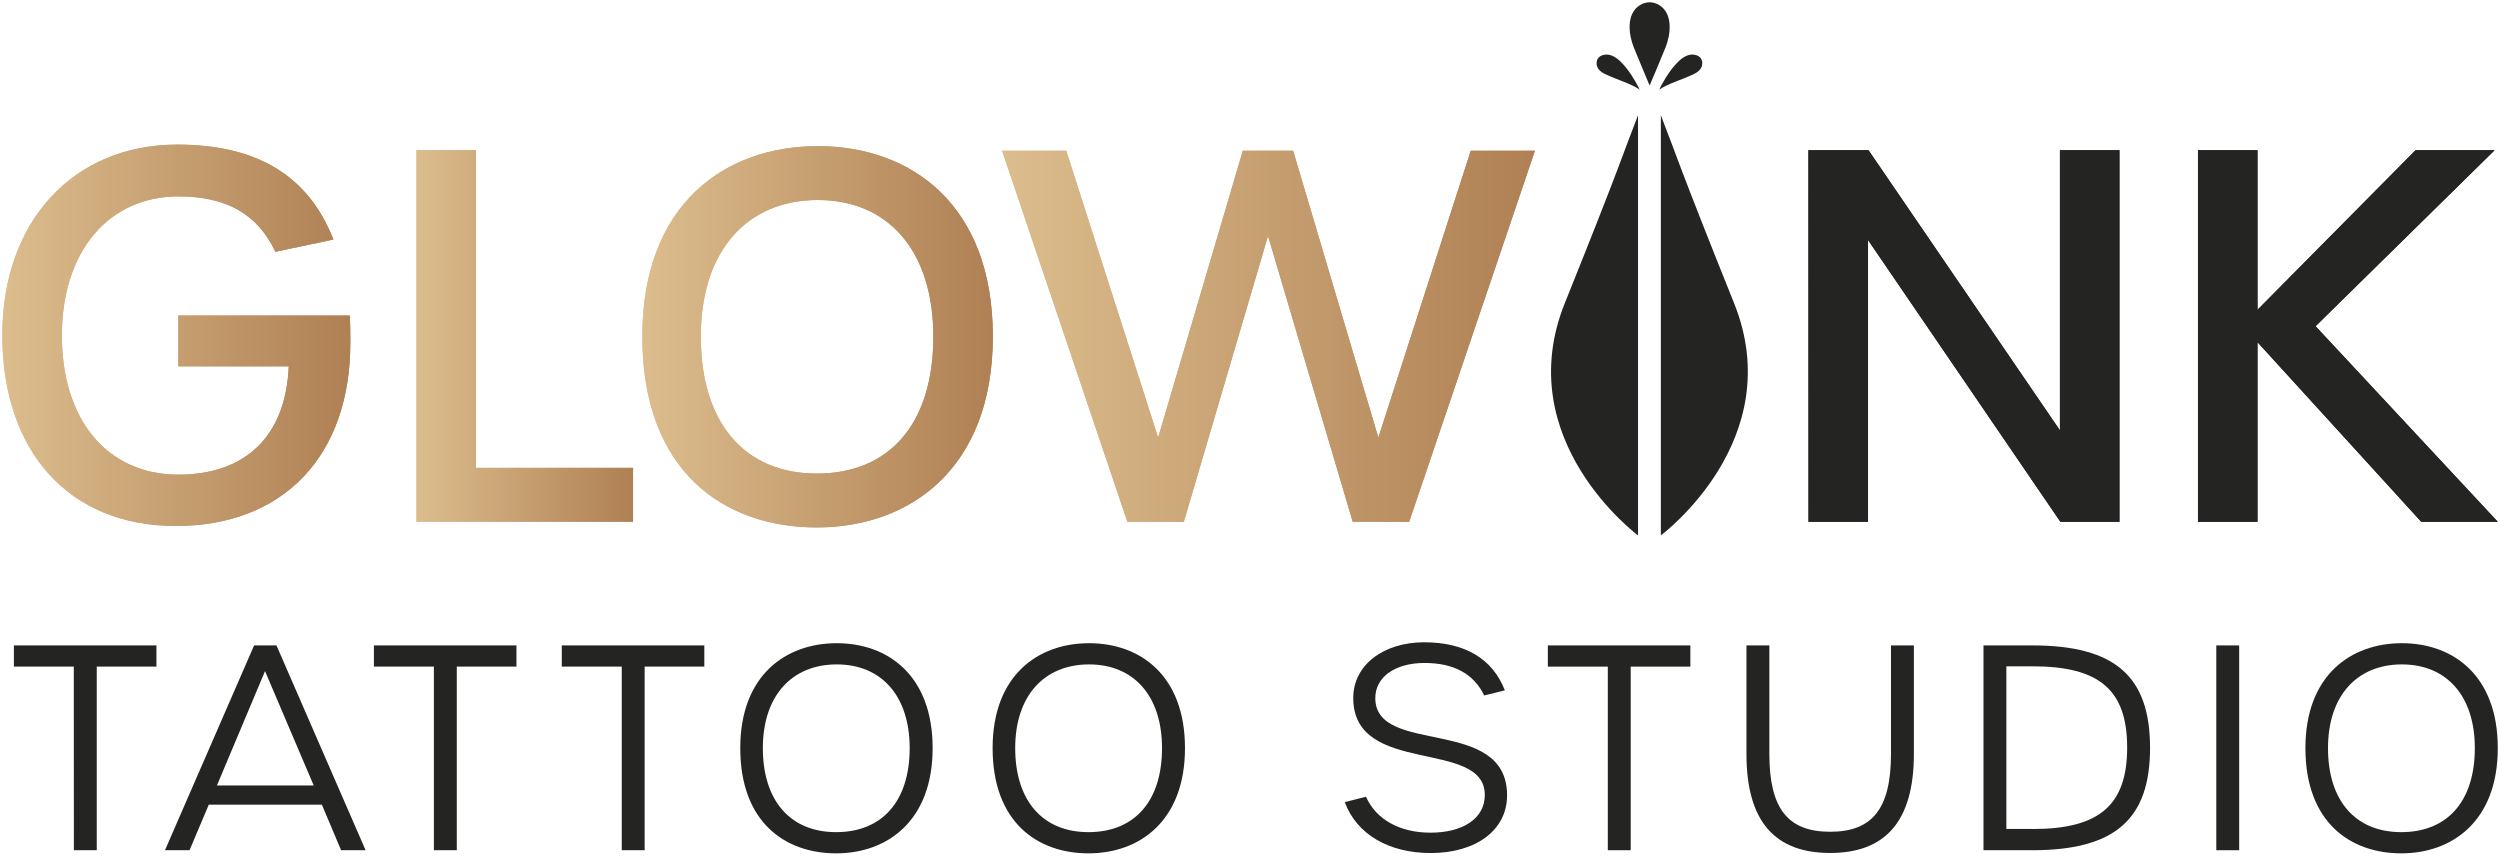 <?xml version="1.0" encoding="utf-8"?>
<!-- Generator: Adobe Illustrator 28.7.1, SVG Export Plug-In . SVG Version: 9.03 Build 54978)  -->
<!DOCTYPE svg PUBLIC "-//W3C//DTD SVG 1.1//EN" "http://www.w3.org/Graphics/SVG/1.1/DTD/svg11.dtd">
<svg version="1.1"
	 id="Layer_2_00000023282705481083614420000014034576511668243894_" xmlns:x="http://ns.adobe.com/Extensibility/1.0/" xmlns:i="http://ns.adobe.com/AdobeIllustrator/10.0/" xmlns:graph="http://ns.adobe.com/Graphs/1.0/"
	 xmlns="http://www.w3.org/2000/svg" xmlns:xlink="http://www.w3.org/1999/xlink" x="0px" y="0px" viewBox="0 0 3276.2 1121.3"
	 style="enable-background:new 0 0 3276.2 1121.3;" xml:space="preserve">
<style type="text/css">
	.st0{fill:#242422;}
	.st1{fill:url(#SVGID_1_);}
	.st2{fill:url(#SVGID_00000062881981052982853750000008443446872255836590_);}
	.st3{fill:url(#SVGID_00000011733748621600433570000005600435252489302663_);}
	.st4{fill:url(#SVGID_00000071555249066887110950000017955463011663839670_);}
	.st5{fill:url(#SVGID_00000005244357409831975080000010493057711270354064_);}
	.st6{fill:url(#SVGID_00000039104136176420925920000011127683448501863332_);}
	.st7{fill:url(#SVGID_00000121971006646927298430000011393359472220063927_);}
	.st8{fill:url(#SVGID_00000100350750260830699050000013956106087585723799_);}
</style>
<g id="Layer_1-2">
	<path class="st0" d="M96.7,873.6H18.2v-27.8H205v27.8h-78.2v240.6h-30L96.7,873.6L96.7,873.6z"/>
	<path class="st0" d="M421.8,1054.5H273.6l-25.2,59.7h-32.2l116.8-268.4h29.3l116.8,268.4H447L421.8,1054.5L421.8,1054.5z
		 M411.1,1029.3l-63.8-149.8l-63,149.8H411.1z"/>
	<path class="st0" d="M568.6,873.6H490v-27.8h186.8v27.8h-78.2v240.6h-30L568.6,873.6L568.6,873.6z"/>
	<path class="st0" d="M814.8,873.6h-78.6v-27.8H923v27.8h-78.2v240.6h-30L814.8,873.6L814.8,873.6z"/>
	<path class="st0" d="M970.1,980.4c0-95.6,59.7-137.5,126.4-137.5s125.7,41.9,125.7,137.5s-59.7,137.9-126.4,137.9
		S970.1,1077.8,970.1,980.4z M1192.1,980.4c0-68.6-37.1-109.7-95.6-109.7s-96.8,40.8-96.8,109.7s36,110.1,96,110.1
		S1192.1,1050.4,1192.1,980.4z"/>
	<path class="st0" d="M1300.8,980.4c0-95.6,59.7-137.5,126.4-137.5s125.7,41.9,125.7,137.5s-59.7,137.9-126.4,137.9
		S1300.8,1077.8,1300.8,980.4z M1522.8,980.4c0-68.6-37.1-109.7-95.6-109.7s-96.8,40.8-96.8,109.7s36,110.1,96,110.1
		S1522.8,1050.4,1522.8,980.4z"/>
	<path class="st0" d="M1762.3,1051.2l27.8-7.1c13.3,30,44.5,47.1,84.5,47.1c43,0,71.2-18.9,71.2-49.3c0-74.5-172.4-24.1-172.4-127.2
		c0-43,39.3-73,93-73c53.8,0,89.7,21.9,105.7,63l-27.1,6.7c-13.7-28.5-40-42.6-78.2-42.6s-64.5,18.2-64.5,46
		c0,76.4,172.7,22.6,172.7,127.5c0,45.6-40.8,75.6-100.1,75.6C1820.1,1117.9,1777.9,1093.4,1762.3,1051.2L1762.3,1051.2z"/>
	<path class="st0" d="M2107,873.6h-78.6v-27.8h186.8v27.8H2137v240.6h-30V873.6z"/>
	<path class="st0" d="M2288.7,988.1V845.8h30v142.3c0,72.7,25.2,101.9,79.7,101.9s79.7-29.3,79.7-101.9V845.8h30v142.3
		c0,88.6-37.8,129.7-109.7,129.7S2288.7,1077.1,2288.7,988.1z"/>
	<path class="st0" d="M2599.3,845.8h64.1c109.4,0,154.2,41.5,154.2,134.2s-44.9,134.2-154.2,134.2h-64.1V845.8z M2664.2,1086.4
		c87.1,0,123.4-31.5,123.4-106.8s-36.3-106.4-123.8-106.4h-34.5v213.1H2664.2z"/>
	<path class="st0" d="M2904.4,845.8h30v268.4h-30V845.8z"/>
	<path class="st0" d="M3021.2,980.4c0-95.6,59.7-137.5,126.4-137.5s125.7,41.9,125.7,137.5s-59.7,137.9-126.4,137.9
		S3021.2,1077.8,3021.2,980.4z M3243.2,980.4c0-68.6-37.1-109.7-95.6-109.7s-96.8,40.8-96.8,109.7s35.9,110.1,96,110.1
		S3243.2,1050.4,3243.2,980.4z"/>
	
		<linearGradient id="SVGID_1_" gradientUnits="userSpaceOnUse" x1="2.996" y1="681.063" x2="459.026" y2="681.063" gradientTransform="matrix(1 0 0 -1 0 1120.367)">
		<stop  offset="0" style="stop-color:#DCBD8D"/>
		<stop  offset="1" style="stop-color:#AF8054"/>
	</linearGradient>
	<path class="st1" d="M3,439c0-148.6,92.8-249.5,229.4-249.5c102.9,0,171.5,39.7,204.5,124.4l-76,16.1
		c-23.5-49.8-64.6-72.6-127.1-72.6c-91.5,0-152.7,72-152.7,182.3s59.2,182.3,152.7,182.3c85.4,0,140.6-47.8,144.6-141.9H233.7v-66.6
		h224.7c0.7,12.8,0.7,24.2,0.7,35.7c0,148.6-88.1,240.1-228.7,240.1S3,591,3,439L3,439z"/>
	
		<linearGradient id="SVGID_00000010290339410343698790000002638431208188288684_" gradientUnits="userSpaceOnUse" x1="545.776" y1="680.043" x2="829.616" y2="680.043" gradientTransform="matrix(1 0 0 -1 0 1120.367)">
		<stop  offset="0" style="stop-color:#DCBD8D"/>
		<stop  offset="1" style="stop-color:#AF8054"/>
	</linearGradient>
	<path style="fill:url(#SVGID_00000010290339410343698790000002638431208188288684_);" d="M545.8,196.8h78v416.3h205.8v70.6H545.8
		L545.8,196.8L545.8,196.8z"/>
	
		<linearGradient id="SVGID_00000090273369178856840960000016571482545393537421_" gradientUnits="userSpaceOnUse" x1="841.716" y1="679.043" x2="1301.106" y2="679.043" gradientTransform="matrix(1 0 0 -1 0 1120.367)">
		<stop  offset="0" style="stop-color:#DCBD8D"/>
		<stop  offset="1" style="stop-color:#AF8054"/>
	</linearGradient>
	<path style="fill:url(#SVGID_00000090273369178856840960000016571482545393537421_);" d="M841.7,441c0-173.5,108.3-249.5,230-249.5
		s229.4,76,229.4,249.5s-109,250.2-230.7,250.2S841.7,617.9,841.7,441L841.7,441z M1223.1,441c0-112.3-59.2-178.9-151.3-178.9
		S918.4,328,918.4,441s57.2,179.6,152,179.6S1223.1,556,1223.1,441L1223.1,441z"/>
	
		<linearGradient id="SVGID_00000135669059045902131370000008743078220234755235_" gradientUnits="userSpaceOnUse" x1="1313.176" y1="679.708" x2="2011.336" y2="679.708" gradientTransform="matrix(1 0 0 -1 0 1120.367)">
		<stop  offset="0" style="stop-color:#DCBD8D"/>
		<stop  offset="1" style="stop-color:#AF8054"/>
	</linearGradient>
	<path style="fill:url(#SVGID_00000135669059045902131370000008743078220234755235_);" d="M1313.2,197.5h84.1l120.4,376l111-376
		h65.9l111.7,376l121.1-376h84.1l-164.8,486.3h-74l-111-374.6l-110.3,374.6h-74L1313.2,197.5L1313.2,197.5z"/>
	<path class="st0" d="M2369.9,196.8h78.7l250.9,367.2V196.8h78v487h-77.4L2448,314.5v369.3h-78L2369.9,196.8L2369.9,196.8z"/>
	<path class="st0" d="M2880.4,196.8h78V406l207.2-209.2h103.6l-234.7,230.7l238.8,256.3H3173l-214.6-235.4v235.4h-78L2880.4,196.8
		L2880.4,196.8z"/>
	<path class="st0" d="M2146.6,151v550.6c0,0-168.3-124.6-95.9-304.5C2123.7,215.7,2127.8,199,2146.6,151z"/>
	<path class="st0" d="M2176.5,151v550.6c0,0,168.3-124.6,95.9-304.5C2199.5,215.7,2195.3,199,2176.5,151z"/>
	<path class="st0" d="M2182.7,62c-6.8,16.9-20.9,50.1-20.9,50.1S2147.8,78.9,2141,62c-6.8-17.1-10.2-44.1,8.3-55.4
		c7.9-4.8,17.1-4.8,25,0C2192.7,17.8,2189.5,45.1,2182.7,62L2182.7,62z"/>
	<path class="st0" d="M2174.4,117.4c0,0,1.3-2.6,1.6-3.3c1.4-2.8,3-5.6,4.6-8.3c4.5-7.8,9.6-15.3,15.7-21.9
		c5.3-5.8,12.4-12,20.7-12.4c4.3-0.2,9.1,1.2,11.8,4.8c3.1,4.2,2.4,10.6-0.8,14.6c-2,2.5-4.8,4.4-7.6,5.8
		C2203.6,104.9,2186.9,109,2174.4,117.4L2174.4,117.4z"/>
	<path class="st0" d="M2148.7,117.4c0,0-1.3-2.6-1.6-3.3c-1.4-2.8-3-5.6-4.6-8.3c-4.5-7.8-9.6-15.3-15.7-21.9
		c-5.3-5.8-12.4-12-20.7-12.4c-4.3-0.2-9.1,1.2-11.8,4.8c-3.1,4.2-2.4,10.6,0.8,14.6c2,2.5,4.8,4.4,7.6,5.8
		C2119.6,104.9,2136.2,109,2148.7,117.4L2148.7,117.4z"/>
	
		<linearGradient id="SVGID_00000145764683176514633380000002729218419593910458_" gradientUnits="userSpaceOnUse" x1="2.996" y1="681.063" x2="459.026" y2="681.063" gradientTransform="matrix(1 0 0 -1 0 1120.367)">
		<stop  offset="0" style="stop-color:#DCBD8D"/>
		<stop  offset="1" style="stop-color:#AF8054"/>
	</linearGradient>
	<path style="fill:url(#SVGID_00000145764683176514633380000002729218419593910458_);" d="M3,439c0-148.6,92.8-249.5,229.4-249.5
		c102.9,0,171.5,39.7,204.5,124.4l-76,16.1c-23.5-49.8-64.6-72.6-127.1-72.6c-91.5,0-152.7,72-152.7,182.3s59.2,182.3,152.7,182.3
		c85.4,0,140.6-47.8,144.6-141.9H233.7v-66.6h224.7c0.7,12.8,0.7,24.2,0.7,35.7c0,148.6-88.1,240.1-228.7,240.1S3,591,3,439L3,439z"
		/>
	
		<linearGradient id="SVGID_00000171697945134653447680000012113900176977130376_" gradientUnits="userSpaceOnUse" x1="545.776" y1="680.043" x2="829.616" y2="680.043" gradientTransform="matrix(1 0 0 -1 0 1120.367)">
		<stop  offset="0" style="stop-color:#DCBD8D"/>
		<stop  offset="1" style="stop-color:#AF8054"/>
	</linearGradient>
	<path style="fill:url(#SVGID_00000171697945134653447680000012113900176977130376_);" d="M545.8,196.8h78v416.3h205.8v70.6H545.8
		L545.8,196.8L545.8,196.8z"/>
	
		<linearGradient id="SVGID_00000067197205216304244300000013323580441547734405_" gradientUnits="userSpaceOnUse" x1="841.716" y1="679.043" x2="1301.106" y2="679.043" gradientTransform="matrix(1 0 0 -1 0 1120.367)">
		<stop  offset="0" style="stop-color:#DCBD8D"/>
		<stop  offset="1" style="stop-color:#AF8054"/>
	</linearGradient>
	<path style="fill:url(#SVGID_00000067197205216304244300000013323580441547734405_);" d="M841.7,441c0-173.5,108.3-249.5,230-249.5
		s229.4,76,229.4,249.5s-109,250.2-230.7,250.2S841.7,617.9,841.7,441L841.7,441z M1223.1,441c0-112.3-59.2-178.9-151.3-178.9
		S918.4,328,918.4,441s57.2,179.6,152,179.6S1223.1,556,1223.1,441L1223.1,441z"/>
	
		<linearGradient id="SVGID_00000002364575948971119010000003225435843705299640_" gradientUnits="userSpaceOnUse" x1="1313.176" y1="679.708" x2="2011.336" y2="679.708" gradientTransform="matrix(1 0 0 -1 0 1120.367)">
		<stop  offset="0" style="stop-color:#DCBD8D"/>
		<stop  offset="1" style="stop-color:#AF8054"/>
	</linearGradient>
	<path style="fill:url(#SVGID_00000002364575948971119010000003225435843705299640_);" d="M1313.2,197.5h84.1l120.4,376l111-376
		h65.9l111.7,376l121.1-376h84.1l-164.8,486.3h-74l-111-374.6l-110.3,374.6h-74L1313.2,197.5L1313.2,197.5z"/>
	<path class="st0" d="M2369.9,196.8h78.7l250.9,367.2V196.8h78v487h-77.4L2448,314.5v369.3h-78L2369.9,196.8L2369.9,196.8z"/>
	<path class="st0" d="M2880.4,196.8h78V406l207.2-209.2h103.6l-234.7,230.7l238.8,256.3H3173l-214.6-235.4v235.4h-78L2880.4,196.8
		L2880.4,196.8z"/>
</g>
</svg>

